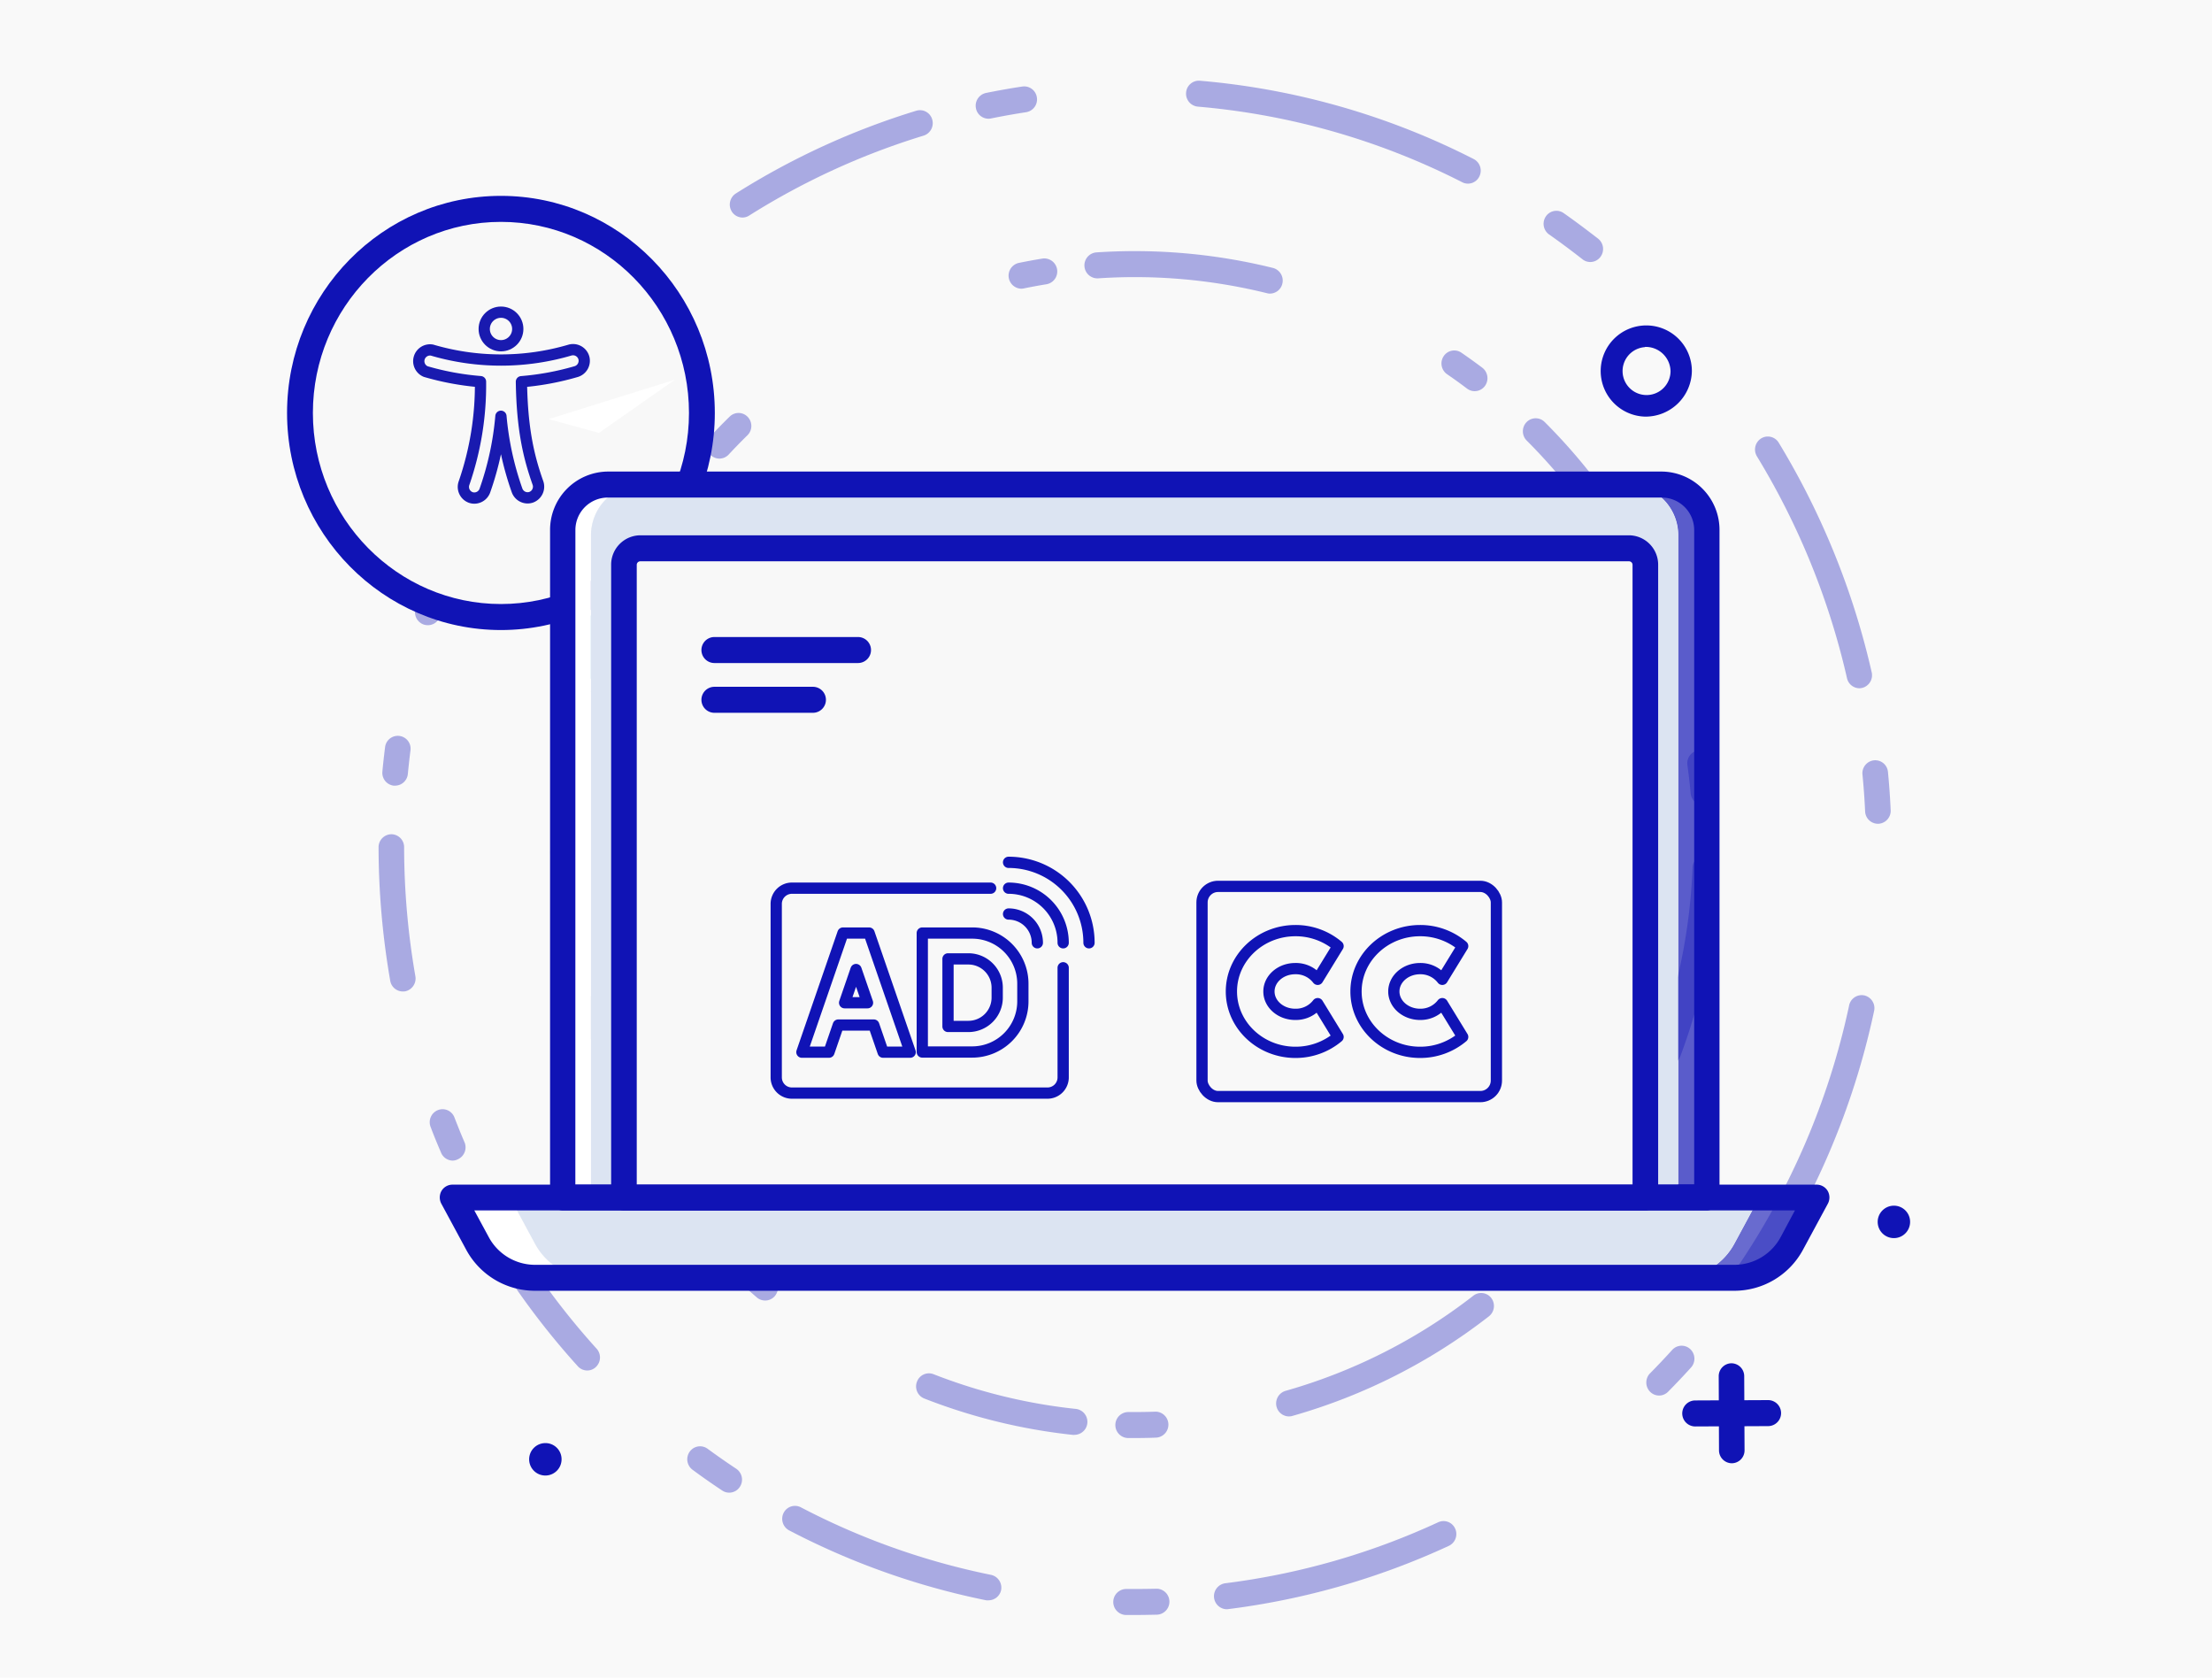<svg xmlns="http://www.w3.org/2000/svg" viewBox="0 0 393 298"><g id="Layer_2" data-name="Layer 2"><g id="Layer_1-2" data-name="Layer 1"><rect width="393" height="298" fill="#f9f9f9"/><path d="M301.19,253.37a2.31,2.31,0,0,1,0-4.62l12.94-.06h0a2.31,2.31,0,0,1,0,4.62l-12.94.06Z" fill="#1013b5"/><path d="M307.69,259.91a2.3,2.3,0,0,1-2.28-2.3l-.05-13.14a2.29,2.29,0,0,1,2.26-2.32h0a2.29,2.29,0,0,1,2.27,2.3l.06,13.14a2.29,2.29,0,0,1-2.26,2.32Z" fill="#1013b5"/><path d="M336.36,214.16a2.88,2.88,0,1,0,3,2.75A2.87,2.87,0,0,0,336.36,214.16Z" fill="#1013b5"/><path d="M96.77,256.33a2.88,2.88,0,1,0,3,2.75A2.86,2.86,0,0,0,96.77,256.33Z" fill="#1013b5"/><path d="M292.25,74a8.1,8.1,0,1,1,8.34-8.09A8.23,8.23,0,0,1,292.25,74Zm0-12.34a4.26,4.26,0,1,0,4.55,4.25A4.41,4.41,0,0,0,292.25,61.62Z" fill="#1013b5"/><g opacity="0.34"><path d="M201.47,255.43h-1a2.31,2.31,0,0,1,0-4.62h0c1.61,0,3.24,0,4.84-.07a2.31,2.31,0,0,1,.18,4.61C204.2,255.41,202.83,255.43,201.47,255.43Z" fill="#1013b5"/><path d="M190.87,254.87h-.24a102.25,102.25,0,0,1-26.41-6.46,2.31,2.31,0,0,1-1.3-3,2.26,2.26,0,0,1,2.94-1.32,97.57,97.57,0,0,0,25.24,6.16,2.31,2.31,0,0,1-.23,4.61Z" fill="#1013b5"/><path d="M135.94,231a2.23,2.23,0,0,1-1.47-.54c-1.32-1.14-2.63-2.32-3.89-3.51a2.35,2.35,0,0,1-.1-3.27,2.25,2.25,0,0,1,3.21-.11c1.2,1.14,2.45,2.27,3.72,3.36a2.34,2.34,0,0,1,.27,3.26A2.25,2.25,0,0,1,135.94,231Z" fill="#1013b5"/><path d="M124.19,219.11a2.28,2.28,0,0,1-1.74-.81,105.83,105.83,0,0,1-11.84-17.42,2.34,2.34,0,0,1,.9-3.14,2.25,2.25,0,0,1,3.09.91,99.87,99.87,0,0,0,11.32,16.65,2.34,2.34,0,0,1-.26,3.26A2.24,2.24,0,0,1,124.19,219.11Z" fill="#1013b5"/><path d="M105.12,184.58A2.29,2.29,0,0,1,103,183c-.34-1.07-.68-2.16-1-3.23a2.31,2.31,0,0,1,1.54-2.86,2.28,2.28,0,0,1,2.83,1.56c.29,1,.61,2.07.94,3.09a2.33,2.33,0,0,1-1.45,2.92A2.45,2.45,0,0,1,105.12,184.58Z" fill="#1013b5"/><path d="M101.81,171.51a2.29,2.29,0,0,1-2.24-1.88,109,109,0,0,1-1.8-18.29A2.29,2.29,0,0,1,100,149h0a2.3,2.3,0,0,1,2.28,2.28A102.63,102.63,0,0,0,104,168.77a2.31,2.31,0,0,1-1.81,2.7A3,3,0,0,1,101.81,171.51Z" fill="#1013b5"/><path d="M101.76,133.32a3,3,0,0,1-.42,0,2.32,2.32,0,0,1-1.82-2.7c.23-1.25.49-2.51.76-3.75a2.27,2.27,0,0,1,2.72-1.74,2.32,2.32,0,0,1,1.72,2.76c-.26,1.18-.51,2.38-.73,3.58A2.29,2.29,0,0,1,101.76,133.32Z" fill="#1013b5"/><path d="M105.55,118.74a2.45,2.45,0,0,1-.75-.12,2.32,2.32,0,0,1-1.4-2.94,105.09,105.09,0,0,1,9.92-21.18,2.25,2.25,0,0,1,3.13-.74,2.34,2.34,0,0,1,.73,3.18,100.44,100.44,0,0,0-9.48,20.25A2.29,2.29,0,0,1,105.55,118.74Z" fill="#1013b5"/><path d="M127.82,81.46a2.28,2.28,0,0,1-1.57-.63,2.35,2.35,0,0,1-.09-3.27c1.13-1.21,2.3-2.41,3.48-3.56a2.24,2.24,0,0,1,3.21.06,2.32,2.32,0,0,1-.06,3.26c-1.12,1.1-2.24,2.25-3.32,3.41A2.26,2.26,0,0,1,127.82,81.46Z" fill="#1013b5"/><path d="M181.4,51.28A2.32,2.32,0,0,1,181,46.7c1.41-.29,2.84-.55,4.26-.78a2.31,2.31,0,0,1,.72,4.56c-1.36.22-2.73.47-4.08.75A2.3,2.3,0,0,1,181.4,51.28Z" fill="#1013b5"/><path d="M225.64,52.15a2.05,2.05,0,0,1-.54-.07,97.81,97.81,0,0,0-30-2.64,2.31,2.31,0,0,1-.3-4.61,102.37,102.37,0,0,1,31.36,2.76,2.32,2.32,0,0,1,1.67,2.8A2.28,2.28,0,0,1,225.64,52.15Z" fill="#1013b5"/><path d="M262,69.48a2.25,2.25,0,0,1-1.36-.46c-1.15-.87-2.34-1.73-3.54-2.55a2.33,2.33,0,0,1-.61-3.2,2.25,2.25,0,0,1,3.16-.62c1.25.86,2.49,1.75,3.7,2.66a2.35,2.35,0,0,1,.48,3.24A2.27,2.27,0,0,1,262,69.48Z" fill="#1013b5"/><path d="M294.91,111.81a2.28,2.28,0,0,1-2.09-1.41,100,100,0,0,0-21.59-32.16,2.34,2.34,0,0,1,0-3.27,2.26,2.26,0,0,1,3.22,0A104.39,104.39,0,0,1,297,108.59a2.32,2.32,0,0,1-1.2,3A2.16,2.16,0,0,1,294.91,111.81Z" fill="#1013b5"/><path d="M302.63,143a2.29,2.29,0,0,1-2.26-2.1c-.15-1.67-.34-3.34-.57-5a2.3,2.3,0,0,1,1.93-2.61,2.27,2.27,0,0,1,2.57,2c.24,1.72.45,3.48.6,5.22a2.29,2.29,0,0,1-2.06,2.51Z" fill="#1013b5"/><path d="M296.4,189.12a2.29,2.29,0,0,1-2.12-3.13,101.77,101.77,0,0,0,6.43-31.9,2.27,2.27,0,1,1,4.54.18,106.34,106.34,0,0,1-6.72,33.37A2.28,2.28,0,0,1,296.4,189.12Z" fill="#1013b5"/><path d="M273.69,224.87a2.22,2.22,0,0,1-1.59-.67,2.31,2.31,0,0,1,0-3.26c1.3-1.35,2.59-2.75,3.82-4.16a2.25,2.25,0,0,1,3.21-.21,2.34,2.34,0,0,1,.2,3.26c-1.29,1.48-2.63,2.95-4,4.35A2.23,2.23,0,0,1,273.69,224.87Z" fill="#1013b5"/><path d="M229,251.59a2.3,2.3,0,0,1-2.19-1.69,2.33,2.33,0,0,1,1.58-2.85,97.8,97.8,0,0,0,33.38-16.91,2.26,2.26,0,0,1,3.19.43,2.34,2.34,0,0,1-.43,3.24,102.24,102.24,0,0,1-34.91,17.69A2.21,2.21,0,0,1,229,251.59Z" fill="#1013b5"/><path d="M175.62,21.09a2.29,2.29,0,0,1-2.23-1.86,2.32,2.32,0,0,1,1.79-2.72c2.13-.43,4.3-.82,6.45-1.14a2.28,2.28,0,0,1,2.59,1.94,2.3,2.3,0,0,1-1.92,2.62c-2.07.32-4.17.69-6.23,1.11A2.3,2.3,0,0,1,175.62,21.09Z" fill="#1013b5"/><path d="M131.92,38.64A2.26,2.26,0,0,1,130,37.55a2.34,2.34,0,0,1,.73-3.18,132.78,132.78,0,0,1,32.06-14.7,2.26,2.26,0,0,1,2.83,1.54,2.32,2.32,0,0,1-1.52,2.88,128.62,128.62,0,0,0-31,14.2A2.22,2.22,0,0,1,131.92,38.64Z" fill="#1013b5"/><path d="M94.87,73.62a2.26,2.26,0,0,1-1.34-.44A2.34,2.34,0,0,1,93,70c1.32-1.83,2.7-3.66,4.11-5.43a2.26,2.26,0,0,1,3.2-.34,2.34,2.34,0,0,1,.33,3.25c-1.36,1.71-2.69,3.47-4,5.24A2.24,2.24,0,0,1,94.87,73.62Z" fill="#1013b5"/><path d="M76,111.05a2.43,2.43,0,0,1-.7-.11A2.32,2.32,0,0,1,73.85,108,137.15,137.15,0,0,1,84.76,83a2.26,2.26,0,0,1,3.1-.87,2.34,2.34,0,0,1,.85,3.15,133.19,133.19,0,0,0-10.54,24.22A2.27,2.27,0,0,1,76,111.05Z" fill="#1013b5"/><path d="M70.16,139.55l-.22,0a2.29,2.29,0,0,1-2-2.52c.13-1.44.3-2.91.48-4.35a2.27,2.27,0,1,1,4.51.59c-.18,1.4-.33,2.81-.47,4.21A2.29,2.29,0,0,1,70.16,139.55Z" fill="#1013b5"/><path d="M71.56,176.11a2.28,2.28,0,0,1-2.23-1.91,139.45,139.45,0,0,1-2.07-23.7,2.3,2.3,0,0,1,2.27-2.32h0a2.29,2.29,0,0,1,2.27,2.31,134.26,134.26,0,0,0,2,22.91A2.33,2.33,0,0,1,72,176.08,2.69,2.69,0,0,1,71.56,176.11Z" fill="#1013b5"/><path d="M80.46,206.15a2.27,2.27,0,0,1-2.09-1.39c-.64-1.5-1.27-3-1.86-4.58a2.31,2.31,0,0,1,1.29-3,2.25,2.25,0,0,1,2.94,1.31c.58,1.48,1.18,3,1.8,4.42a2.33,2.33,0,0,1-1.18,3A2.21,2.21,0,0,1,80.46,206.15Z" fill="#1013b5"/><path d="M104.33,243.43a2.24,2.24,0,0,1-1.67-.75A135.71,135.71,0,0,1,85,218.18a2.33,2.33,0,0,1,.84-3.15,2.26,2.26,0,0,1,3.11.85A130.79,130.79,0,0,0,106,239.56a2.33,2.33,0,0,1-.14,3.26A2.21,2.21,0,0,1,104.33,243.43Z" fill="#1013b5"/><path d="M129.56,265.13a2.23,2.23,0,0,1-1.25-.38c-1.77-1.17-3.54-2.41-5.26-3.68a2.32,2.32,0,0,1-.51-3.22,2.25,2.25,0,0,1,3.17-.52c1.67,1.22,3.38,2.42,5.09,3.55a2.33,2.33,0,0,1,.66,3.2A2.25,2.25,0,0,1,129.56,265.13Z" fill="#1013b5"/><path d="M175.67,284.25a2.28,2.28,0,0,1-.45,0,132.41,132.41,0,0,1-35-12.41,2.33,2.33,0,0,1-1-3.11,2.26,2.26,0,0,1,3.06-1,127.73,127.73,0,0,0,33.79,12,2.32,2.32,0,0,1,1.79,2.72A2.28,2.28,0,0,1,175.67,284.25Z" fill="#1013b5"/><path d="M201.61,286.86H200.1a2.31,2.31,0,0,1,0-4.62h0c1.81,0,3.63,0,5.43-.05a2.31,2.31,0,0,1,.13,4.61C204.36,286.83,203,286.86,201.61,286.86Z" fill="#1013b5"/><path d="M217.92,285.84a2.32,2.32,0,0,1-.28-4.61,128.17,128.17,0,0,0,37.9-10.85,2.26,2.26,0,0,1,3,1.15,2.32,2.32,0,0,1-1.13,3.05,132.77,132.77,0,0,1-39.23,11.24Z" fill="#1013b5"/><path d="M294.77,247.88a2.26,2.26,0,0,1-1.61-.68,2.34,2.34,0,0,1,0-3.27c1.33-1.34,2.65-2.74,3.94-4.16a2.25,2.25,0,0,1,3.21-.13,2.33,2.33,0,0,1,.13,3.26c-1.33,1.47-2.7,2.92-4.08,4.31A2.23,2.23,0,0,1,294.77,247.88Z" fill="#1013b5"/><path d="M310.4,228.91a2.25,2.25,0,0,1-1.3-.41,2.32,2.32,0,0,1-.57-3.21,131.54,131.54,0,0,0,20-46.71,2.28,2.28,0,0,1,2.71-1.77,2.32,2.32,0,0,1,1.73,2.75,136.19,136.19,0,0,1-20.7,48.36A2.25,2.25,0,0,1,310.4,228.91Z" fill="#1013b5"/><path d="M333.64,146.32a2.29,2.29,0,0,1-2.27-2.2c-.1-2.18-.26-4.38-.47-6.55a2.3,2.3,0,0,1,2.05-2.52,2.27,2.27,0,0,1,2.48,2.07c.22,2.25.38,4.53.48,6.78a2.3,2.3,0,0,1-2.16,2.42Z" fill="#1013b5"/><path d="M330.36,122.25a2.28,2.28,0,0,1-2.21-1.79,132.23,132.23,0,0,0-16-39.4,2.33,2.33,0,0,1,.74-3.18,2.26,2.26,0,0,1,3.13.75,137.15,137.15,0,0,1,16.52,40.79,2.32,2.32,0,0,1-1.7,2.77A2.37,2.37,0,0,1,330.36,122.25Z" fill="#1013b5"/><path d="M282.54,46.54a2.21,2.21,0,0,1-1.39-.49c-1.93-1.51-3.92-3-5.92-4.4a2.32,2.32,0,0,1-.58-3.21,2.25,2.25,0,0,1,3.16-.59c2.07,1.45,4.13,3,6.13,4.55a2.34,2.34,0,0,1,.4,3.24A2.26,2.26,0,0,1,282.54,46.54Z" fill="#1013b5"/><path d="M260.81,32.62a2.21,2.21,0,0,1-1-.24,127.37,127.37,0,0,0-47-13.44,2.31,2.31,0,0,1-2.08-2.5,2.28,2.28,0,0,1,2.46-2.1,131.51,131.51,0,0,1,48.64,13.91,2.32,2.32,0,0,1,1,3.1A2.26,2.26,0,0,1,260.81,32.62Z" fill="#1013b5"/></g><path d="M104.14,122.92c.76,0,1.52,0,2.28,0s1.52,0,2.27,0c-.76,0-1.52-.1-2.27-.18Q105.3,122.86,104.14,122.92Z" fill="#86c3ee"/><ellipse cx="90.63" cy="72.17" rx="35.69" ry="36.25" fill="#f8f8f8"/><path d="M89,111.91c-20.93,0-38-17.3-38-38.56s17-38.56,38-38.56,38,17.3,38,38.56S109.94,111.91,89,111.91Zm0-72.5c-18.42,0-33.41,15.23-33.41,33.94s15,33.94,33.41,33.94,33.41-15.23,33.41-33.94S107.43,39.41,89,39.41Z" fill="#1013b5"/><path d="M106.42,111.22v0Z" fill="#fff"/><path d="M106.42,121.13a2.29,2.29,0,0,1-2.28-2.31v-7.6a2.28,2.28,0,1,1,4.55,0v7.6A2.29,2.29,0,0,1,106.42,121.13Z" fill="#0092d6"/><path d="M106.42,114.19v0Z" fill="#fff"/><path d="M106.42,121a2.29,2.29,0,0,1-2.28-2.31v-4.49a2.28,2.28,0,1,1,4.55,0v4.49A2.29,2.29,0,0,1,106.42,121Z" fill="#0092d6"/><polygon points="97.46 74.45 106.42 76.89 119.9 67.45 97.46 74.45" fill="#fff"/><path d="M95,220.82l-4.37-8.09H80.44l4.36,8.09A11.61,11.61,0,0,0,95,227H105.2A11.59,11.59,0,0,1,95,220.82Z" fill="#fff"/><g opacity="0.62"><path d="M318.38,220.82l4.36-8.09H312.55l-4.37,8.09A11.61,11.61,0,0,1,298,227h10.2A11.62,11.62,0,0,0,318.38,220.82Z" fill="#1013b5"/></g><path d="M308.18,220.82l4.37-8.09H90.63L95,220.82A11.59,11.59,0,0,0,105.2,227H298A11.61,11.61,0,0,0,308.18,220.82Z" fill="#dce4f2"/><path d="M308.17,229.27H95a13.87,13.87,0,0,1-12.2-7.34l-4.37-8.09a2.36,2.36,0,0,1,0-2.29,2.27,2.27,0,0,1,2-1.13h242.3a2.28,2.28,0,0,1,2,1.13,2.36,2.36,0,0,1,0,2.29l-4.37,8.09A13.87,13.87,0,0,1,308.17,229.27ZM84.27,215l2.53,4.67A9.34,9.34,0,0,0,95,224.66H308.17a9.34,9.34,0,0,0,8.21-4.95L318.9,215Z" fill="#1013b5"/><path d="M114,86.07h-5.1a9,9,0,0,0-9,9.09V212.73h5.1V95.16A9,9,0,0,1,114,86.07Z" fill="#fff"/><g opacity="0.68"><path d="M294.27,86.07h-5.1a9,9,0,0,1,9,9.09V212.73h5.09V95.16A9,9,0,0,0,294.27,86.07Z" fill="#1013b5"/></g><path d="M289.17,86.07H114a9,9,0,0,0-9,9.09V212.73H298.13V95.16A9,9,0,0,0,289.17,86.07Z" fill="#dce4f2"/><path d="M303.22,215H100a2.3,2.3,0,0,1-2.27-2.31V94.18a10.35,10.35,0,0,1,10.26-10.42H295.23A10.36,10.36,0,0,1,305.5,94.18V212.73A2.3,2.3,0,0,1,303.22,215Zm-201-4.62H301V94.18a5.76,5.76,0,0,0-5.72-5.8H107.94a5.76,5.76,0,0,0-5.71,5.8Z" fill="#1013b5"/><path d="M117.24,97.39H285.94a6.38,6.38,0,0,1,6.38,6.38v109a0,0,0,0,1,0,0H110.85a0,0,0,0,1,0,0v-109A6.38,6.38,0,0,1,117.24,97.39Z" fill="#f8f8f8"/><path d="M292.32,215H110.85a2.3,2.3,0,0,1-2.27-2.31V100.33a5.22,5.22,0,0,1,5.18-5.25H289.42a5.22,5.22,0,0,1,5.18,5.25v112.4A2.3,2.3,0,0,1,292.32,215Zm-179.19-4.62H290.05V100.33a.63.63,0,0,0-.63-.63H113.76a.63.63,0,0,0-.63.63Z" fill="#1013b5"/><path d="M126.92,115.46h0Z" fill="#fff"/><path d="M152.44,117.77H126.93a2.31,2.31,0,0,1,0-4.62h25.51a2.31,2.31,0,0,1,0,4.62Z" fill="#1013b5"/><path d="M126.92,124.3h0Z" fill="#fff"/><path d="M144.43,126.61h-17.5a2.31,2.31,0,0,1,0-4.62h17.5a2.31,2.31,0,0,1,0,4.62Z" fill="#1013b5"/><circle cx="89.01" cy="58.43" r="2.98" fill="none" stroke="#191aaf" stroke-linecap="round" stroke-linejoin="round" stroke-width="2"/><path d="M103.72,63.52a2,2,0,0,0-2.44-1.34,43.41,43.41,0,0,1-24.54,0A2,2,0,0,0,75.64,66a48.64,48.64,0,0,0,9.73,1.79,53.22,53.22,0,0,1-2.94,18.06,2,2,0,0,0,1.2,2.51,1.91,1.91,0,0,0,.66.11,2,2,0,0,0,1.85-1.31A53.39,53.39,0,0,0,89,73.94a53.39,53.39,0,0,0,2.87,13.18,2,2,0,0,0,1.85,1.31,1.91,1.91,0,0,0,.66-.11,2,2,0,0,0,1.2-2.52c-1.67-4.71-2.82-9.65-2.94-18A48.64,48.64,0,0,0,102.38,66,2,2,0,0,0,103.72,63.52Z" fill="none" stroke="#191aaf" stroke-linecap="round" stroke-linejoin="round" stroke-width="2"/><polygon points="155.24 182.07 156.9 186.89 156.94 186.89 161.71 186.89 154.41 165.73 149.77 165.73 142.47 186.89 147.24 186.89 147.28 186.89 148.94 182.07 155.24 182.07" fill="none" stroke="#1013b5" stroke-linecap="round" stroke-linejoin="round" stroke-width="2"/><polygon points="154.13 178.11 152.09 172.21 150.06 178.11 154.13 178.11" fill="none" stroke="#1013b5" stroke-linecap="round" stroke-linejoin="round" stroke-width="2"/><path d="M179.19,153.17a14.29,14.29,0,0,1,14.29,14.29" fill="none" stroke="#1013b5" stroke-linecap="round" stroke-linejoin="round" stroke-width="2"/><path d="M179.19,157.76a9.7,9.7,0,0,1,9.7,9.7" fill="none" stroke="#1013b5" stroke-linecap="round" stroke-linejoin="round" stroke-width="2"/><path d="M179.19,162.35a5.11,5.11,0,0,1,5.11,5.11" fill="none" stroke="#1013b5" stroke-linecap="round" stroke-linejoin="round" stroke-width="2"/><path d="M176,157.76H140.69a2.79,2.79,0,0,0-2.78,2.78v30.84a2.79,2.79,0,0,0,2.78,2.78h45.42a2.79,2.79,0,0,0,2.78-2.78V171.9" fill="none" stroke="#1013b5" stroke-linecap="round" stroke-linejoin="round" stroke-width="2"/><path d="M163.86,165.73h8.87a9,9,0,0,1,9,9v3.13a9,9,0,0,1-9,9h-8.87a0,0,0,0,1,0,0V165.73a0,0,0,0,1,0,0Z" fill="none" stroke="#1013b5" stroke-linecap="round" stroke-linejoin="round" stroke-width="2"/><path d="M171.91,171.95h1.78a5.12,5.12,0,0,1,5.12,5.12v3.62a0,0,0,0,1,0,0h-12a0,0,0,0,1,0,0v-3.62A5.12,5.12,0,0,1,171.91,171.95Z" transform="translate(349.12 3.51) rotate(90)" fill="none" stroke="#1013b5" stroke-linecap="round" stroke-linejoin="round" stroke-width="2"/><rect x="213.56" y="157.44" width="52.3" height="37.34" rx="2.85" stroke-width="2" stroke="#1013b5" stroke-linecap="round" stroke-linejoin="round" fill="none"/><path d="M234.11,178.27a4.87,4.87,0,0,1-4,1.9c-2.57,0-4.66-1.82-4.66-4.06s2.09-4.06,4.66-4.06a4.87,4.87,0,0,1,4,1.9l3.62-5.9a11.65,11.65,0,0,0-7.57-2.75c-6.27,0-11.38,4.85-11.38,10.81s5.11,10.81,11.38,10.81a11.69,11.69,0,0,0,7.57-2.74Z" fill="none" stroke="#1013b5" stroke-linecap="round" stroke-linejoin="round" stroke-width="2"/><path d="M256.25,178.27a4.87,4.87,0,0,1-3.95,1.9c-2.57,0-4.66-1.82-4.66-4.06s2.09-4.06,4.66-4.06a4.87,4.87,0,0,1,3.95,1.9l3.62-5.9a11.65,11.65,0,0,0-7.57-2.75c-6.27,0-11.38,4.85-11.38,10.81s5.11,10.81,11.38,10.81a11.69,11.69,0,0,0,7.57-2.74Z" fill="none" stroke="#1013b5" stroke-linecap="round" stroke-linejoin="round" stroke-width="2"/></g></g></svg>